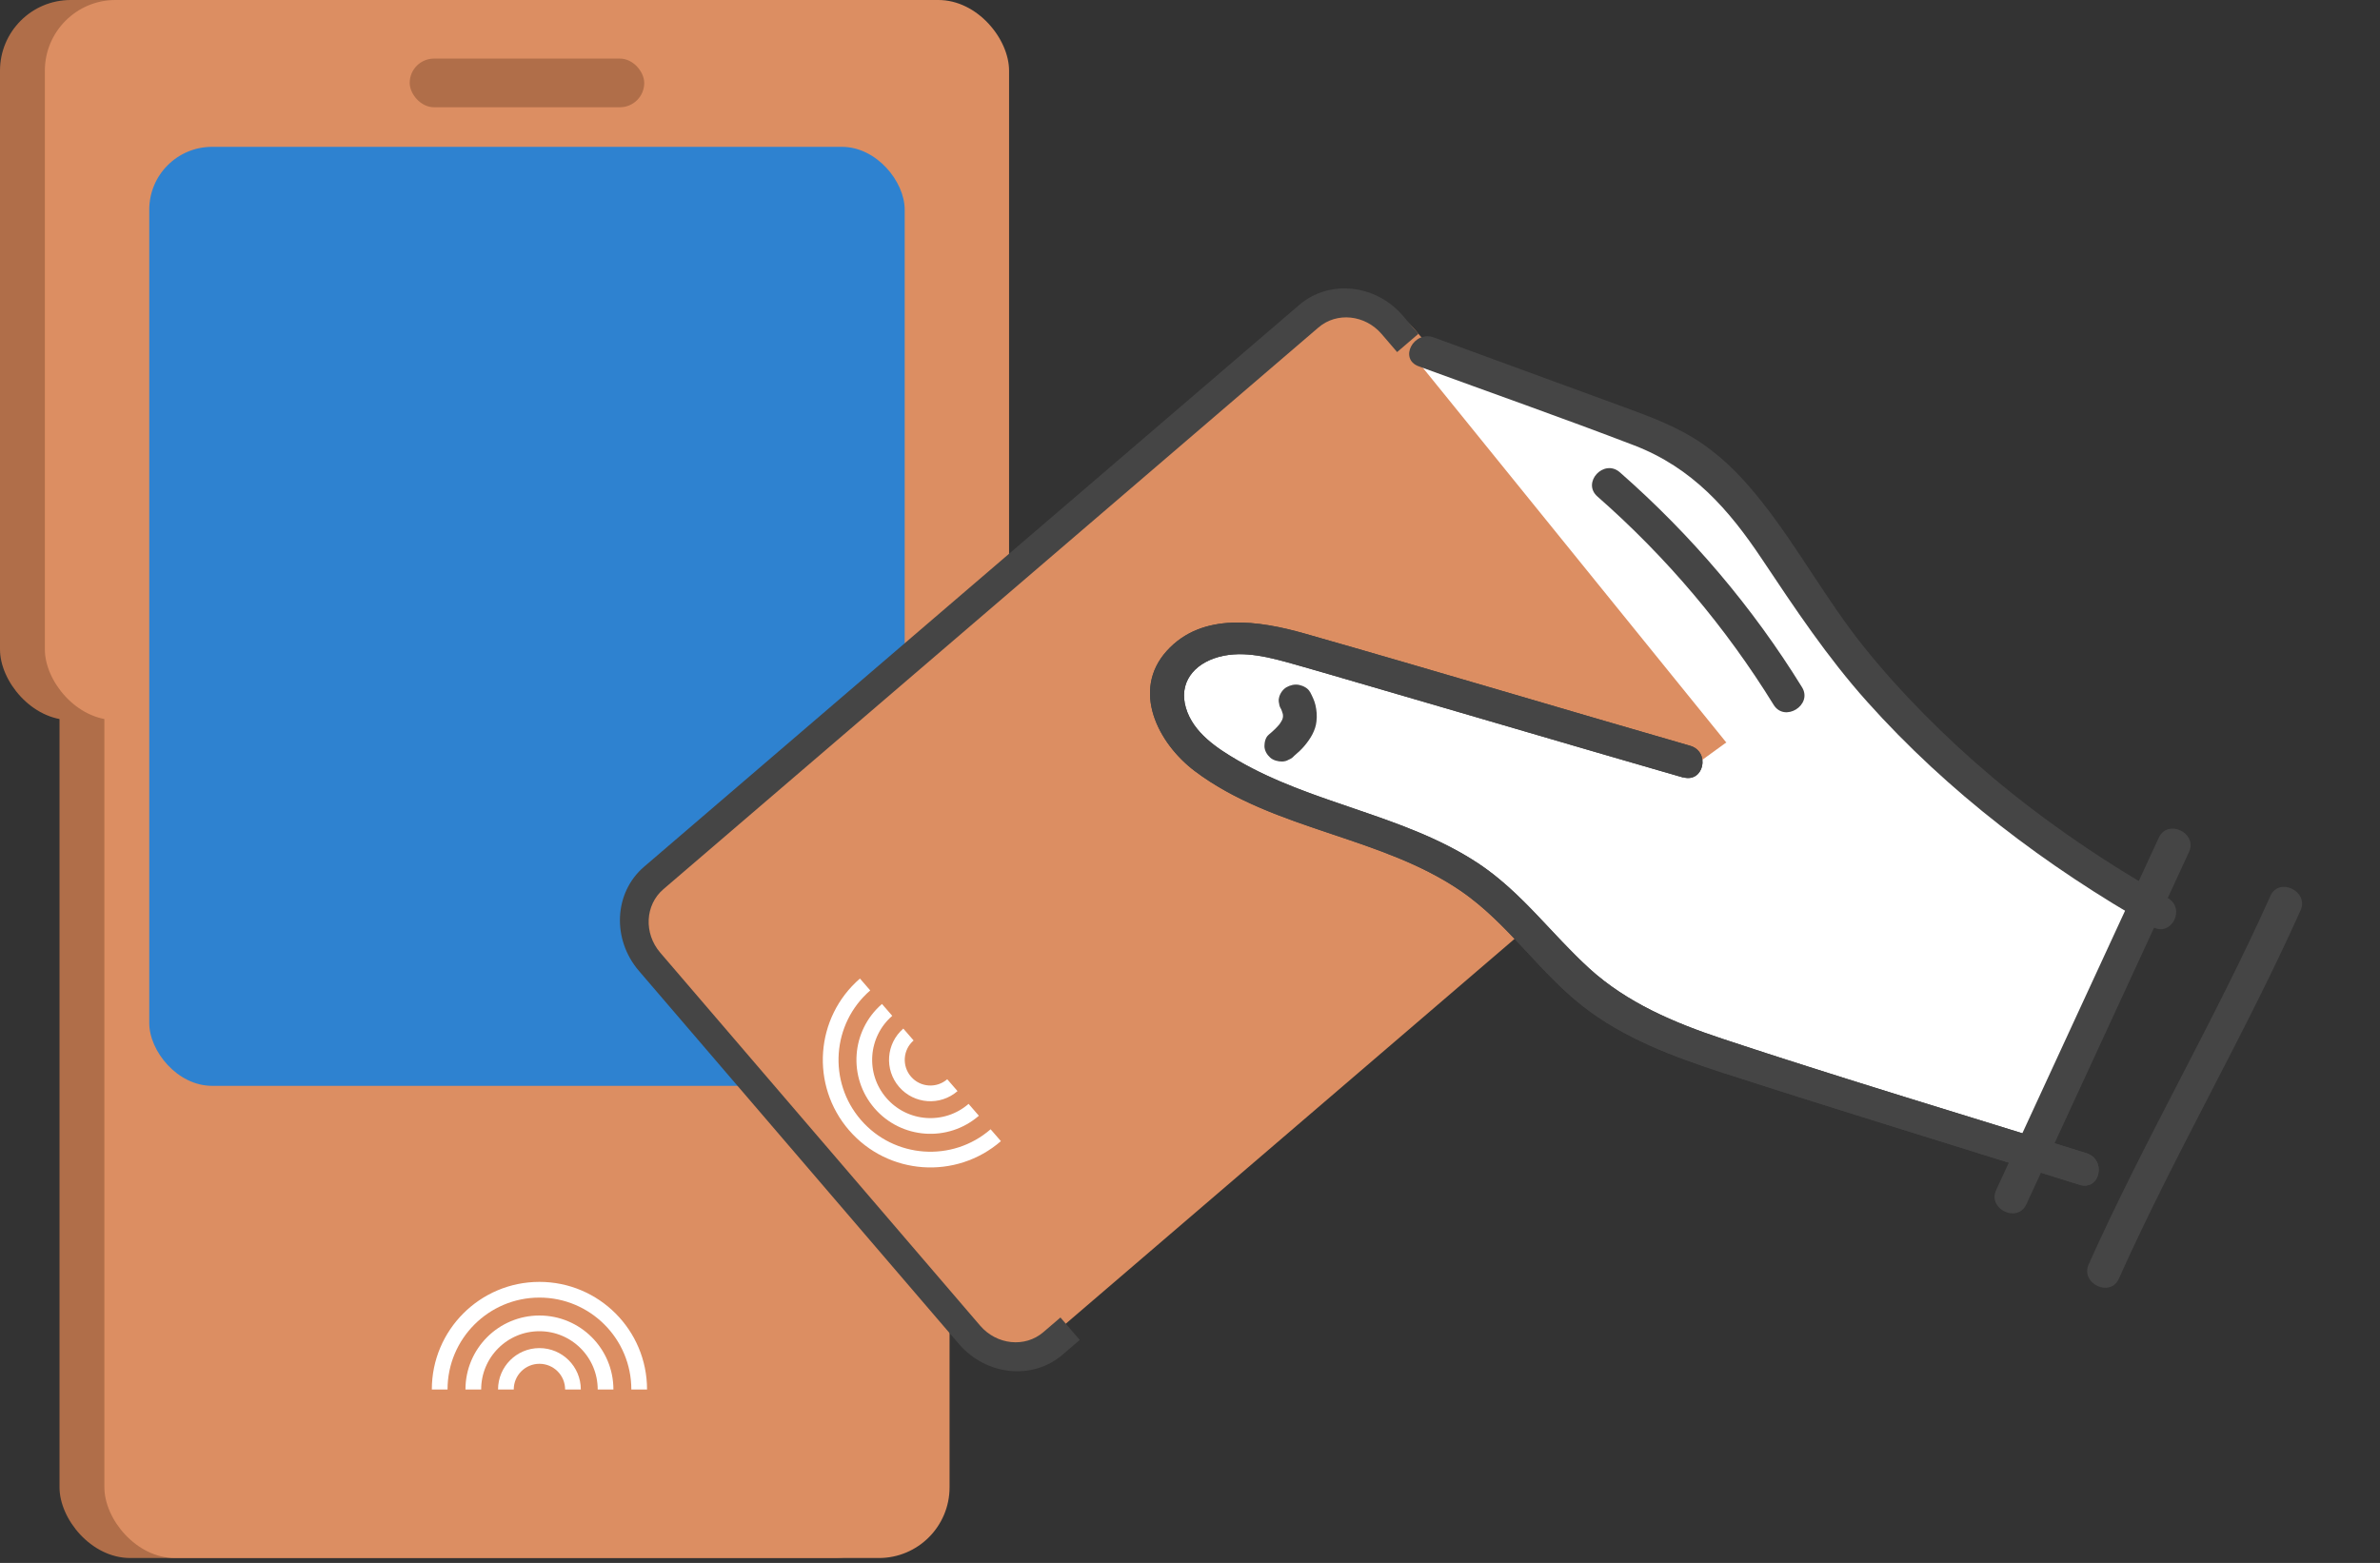 <svg width="303" height="199" viewBox="0 0 303 199" fill="none" xmlns="http://www.w3.org/2000/svg"><rect x="0" y="0" width="303" height="199" fill="#333333" stroke="none"/><rect width="122.754" height="91.687" rx="9" fill="#B06E49"/><rect x="7.577" y="81.214" width="107.599" height="117.162" rx="9" fill="#B06E49"/><rect x="5.712" width="122.754" height="91.687" rx="9" fill="#DC8E62"/><rect x="13.29" y="81.214" width="107.599" height="117.162" rx="9" fill="#DC8E62"/><rect x="19.002" y="18.696" width="96.175" height="119.559" rx="8" fill="#2E82D0"/><rect x="52.159" y="7.459" width="29.86" height="6.197" rx="3.098" fill="#B06E49"/><path d="M77.094 176.917C77.094 172.267 73.325 168.499 68.676 168.499C64.027 168.499 60.258 172.267 60.258 176.917" stroke="white" stroke-width="2"/><path d="M72.945 176.916C72.945 174.559 71.034 172.647 68.676 172.647C66.319 172.647 64.407 174.559 64.407 176.916" stroke="white" stroke-width="2"/><path d="M81.376 176.917C81.376 169.903 75.69 164.217 68.676 164.217C61.663 164.217 55.977 169.903 55.977 176.917" stroke="white" stroke-width="2"/><rect x="78.22" y="117.191" width="126.32" height="76.39" rx="9" transform="rotate(-40.617 78.22 117.191)" fill="#DC8E62"/><path fill-rule="evenodd" clip-rule="evenodd" d="M167.858 41.693L84.452 113.223C82.121 115.221 81.943 118.837 84.054 121.298L124.78 168.786C126.891 171.247 130.491 171.622 132.822 169.624L135.007 167.75L137.462 170.612L135.277 172.487C131.45 175.769 125.536 175.153 122.07 171.11L81.344 123.622C77.877 119.58 78.169 113.642 81.997 110.36L165.403 38.83C169.23 35.548 175.143 36.164 178.61 40.207L180.579 42.503L177.869 44.828L175.899 42.531C173.789 40.07 170.188 39.695 167.858 41.693Z" fill="#454545"/><path d="M180.497 46.026L181.507 45.33L192.794 49.183L200.47 52.701L212.292 56.937L221.646 64.455L235.861 84.862L250.515 99.882L259.262 107.213L268.623 112.899L272.376 115.755L258.177 146.287L245.577 141.948L219.328 134.145L207.361 129.259L198.751 122.365L194.344 117.176L188.093 111.963L177.518 106.339L162.009 101.119L153.586 96.306L149.024 90.387L149.025 86.035L152.539 83.08L157.163 81.586L164.841 82.862L175.879 85.848L190.972 90.761L208.527 95.9L213.069 97.133L215.019 97.982L219.773 94.535L180.497 46.026Z" fill="white"/><path d="M274.053 118.015C260.452 110.299 247.996 100.846 237.706 89.344C232.622 83.665 228.498 77.45 224.306 71.17C220.113 64.89 215.464 59.547 208.013 56.694C198.947 53.217 189.757 49.991 180.62 46.645C178.031 45.695 179.99 42.036 182.543 42.965C190.608 45.914 198.657 48.873 206.723 51.822C210.257 53.118 213.712 54.398 216.795 56.541C219.879 58.684 222.231 61.262 224.437 64.061C229.027 69.919 232.58 76.468 237.233 82.287C241.887 88.105 247.649 93.906 253.658 98.965C260.564 104.769 268.072 109.849 275.975 114.335C278.337 115.689 276.415 119.369 274.053 118.015Z" fill="#454545"/><path d="M214.296 98.999C200.874 95.131 187.475 91.161 174.059 87.267C171.012 86.385 167.971 85.477 164.919 84.619C161.867 83.762 158.393 82.755 155.16 83.642C151.927 84.529 150.041 86.99 150.982 90.144C151.922 93.298 154.944 95.284 157.633 96.847C167.239 102.424 178.875 103.774 188.187 109.925C193.732 113.599 197.538 118.946 202.358 123.333C207.147 127.675 213.108 130.218 219.277 132.262C234.634 137.36 250.176 141.993 265.631 146.833C268.223 147.652 267.356 151.673 264.738 150.849C249.621 146.103 234.476 141.483 219.413 136.615C213.043 134.544 206.682 132.185 201.446 128.058C195.81 123.614 191.892 117.467 185.913 113.39C175.641 106.402 162.068 105.695 152.084 98.158C147.407 94.616 144.015 87.902 148.54 82.88C153.065 77.858 160.353 79.029 166.166 80.686C182.53 85.351 198.816 90.237 215.168 94.953C217.787 95.71 216.92 99.732 214.275 98.969L214.296 98.999Z" fill="#454545"/><path fill-rule="evenodd" clip-rule="evenodd" d="M214.303 98.977C214.31 98.979 214.316 98.981 214.323 98.982C215.604 99.327 216.459 98.542 216.688 97.565C216.925 96.553 216.492 95.336 215.168 94.953C208.002 92.886 200.849 90.787 193.697 88.688C184.527 85.997 175.359 83.307 166.166 80.686C160.353 79.029 153.065 77.858 148.54 82.88C144.015 87.902 147.407 94.616 152.084 98.158C157.285 102.084 163.46 104.157 169.635 106.23C175.314 108.136 180.992 110.042 185.913 113.39C189.183 115.62 191.837 118.47 194.493 121.321C196.692 123.682 198.893 126.045 201.446 128.058C206.682 132.185 213.043 134.544 219.413 136.615C229.492 139.872 239.607 143.018 249.726 146.165C254.73 147.722 259.736 149.279 264.738 150.849C267.356 151.673 268.223 147.652 265.631 146.833C260.848 145.335 256.056 143.857 251.264 142.378C240.573 139.081 229.881 135.782 219.277 132.262C213.108 130.218 207.147 127.675 202.358 123.333C200.591 121.725 198.961 119.988 197.331 118.252C194.514 115.251 191.699 112.253 188.187 109.925C183.232 106.652 177.619 104.738 172.004 102.824C167.066 101.14 162.127 99.456 157.633 96.847C154.944 95.284 151.922 93.298 150.982 90.144C150.041 86.99 151.927 84.529 155.16 83.642C158.338 82.769 161.75 83.729 164.765 84.576C164.816 84.59 164.868 84.605 164.919 84.619C166.954 85.191 168.984 85.785 171.014 86.379C172.028 86.676 173.043 86.973 174.059 87.267C179.809 88.936 185.555 90.619 191.302 92.302C197.566 94.136 203.83 95.97 210.098 97.786C211.481 98.187 212.864 98.587 214.248 98.986C214.255 98.988 214.261 98.99 214.268 98.991C214.277 98.994 214.287 98.997 214.296 98.999L214.275 98.969C214.284 98.972 214.294 98.974 214.303 98.977Z" fill="#454545"/><path d="M166.762 88.059C167.041 88.603 167.331 89.161 167.471 89.77C167.637 90.515 167.682 91.117 167.599 91.866C167.484 93.003 166.834 94.061 166.103 94.931C165.705 95.419 165.222 95.851 164.745 96.257C164.557 96.484 164.317 96.634 164.045 96.738C163.805 96.888 163.529 96.952 163.237 96.96C162.723 96.976 162.084 96.809 161.707 96.458C161.293 96.085 160.992 95.577 160.977 95.02C160.978 94.519 161.103 93.898 161.51 93.557C162.12 93.045 162.726 92.493 163.174 91.843L162.856 92.281C163.061 91.979 163.256 91.662 163.371 91.329L163.19 91.833C163.289 91.576 163.335 91.308 163.38 91.04L163.331 91.571C163.356 91.273 163.344 90.954 163.274 90.65L163.379 91.172C163.284 90.731 163.13 90.305 162.918 89.893L163.166 90.391L163.135 90.345C162.979 90.116 162.871 89.857 162.847 89.589C162.782 89.325 162.769 89.072 162.841 88.81C162.954 88.304 163.321 87.771 163.78 87.506C164.239 87.241 164.84 87.084 165.405 87.209C165.918 87.324 166.529 87.617 166.766 88.1L166.762 88.059Z" fill="#454545"/><path d="M278.689 108.465C271.777 123.418 264.901 138.392 257.972 153.355C256.839 155.781 253.026 153.941 254.127 151.535C261.039 136.582 267.915 121.608 274.844 106.645C275.977 104.219 279.79 106.059 278.689 108.465Z" fill="#454545"/><path d="M292.894 115.891C285.768 131.805 276.877 146.905 269.75 162.818C268.655 165.264 264.831 163.41 265.905 160.999C273.031 145.085 281.922 129.985 289.048 114.072C290.144 111.626 293.968 113.48 292.894 115.891Z" fill="#454545"/><path d="M206.227 60.137C215.326 68.118 223.143 77.335 229.412 87.496C230.814 89.754 227.219 92.02 225.806 89.747C219.72 79.885 212.196 70.964 203.375 63.223C201.341 61.447 204.194 58.361 206.227 60.137Z" fill="#454545"/><path d="M112.939 128.586C109.426 131.631 109.047 136.947 112.092 140.46C115.137 143.973 120.454 144.353 123.967 141.308" stroke="white" stroke-width="2"/><path d="M115.657 131.721C113.875 133.265 113.683 135.961 115.227 137.743C116.772 139.524 119.468 139.716 121.249 138.172" stroke="white" stroke-width="2"/><path d="M110.135 125.351C104.835 129.945 104.263 137.965 108.857 143.264C113.451 148.564 121.472 149.136 126.771 144.542" stroke="white" stroke-width="2"/></svg>